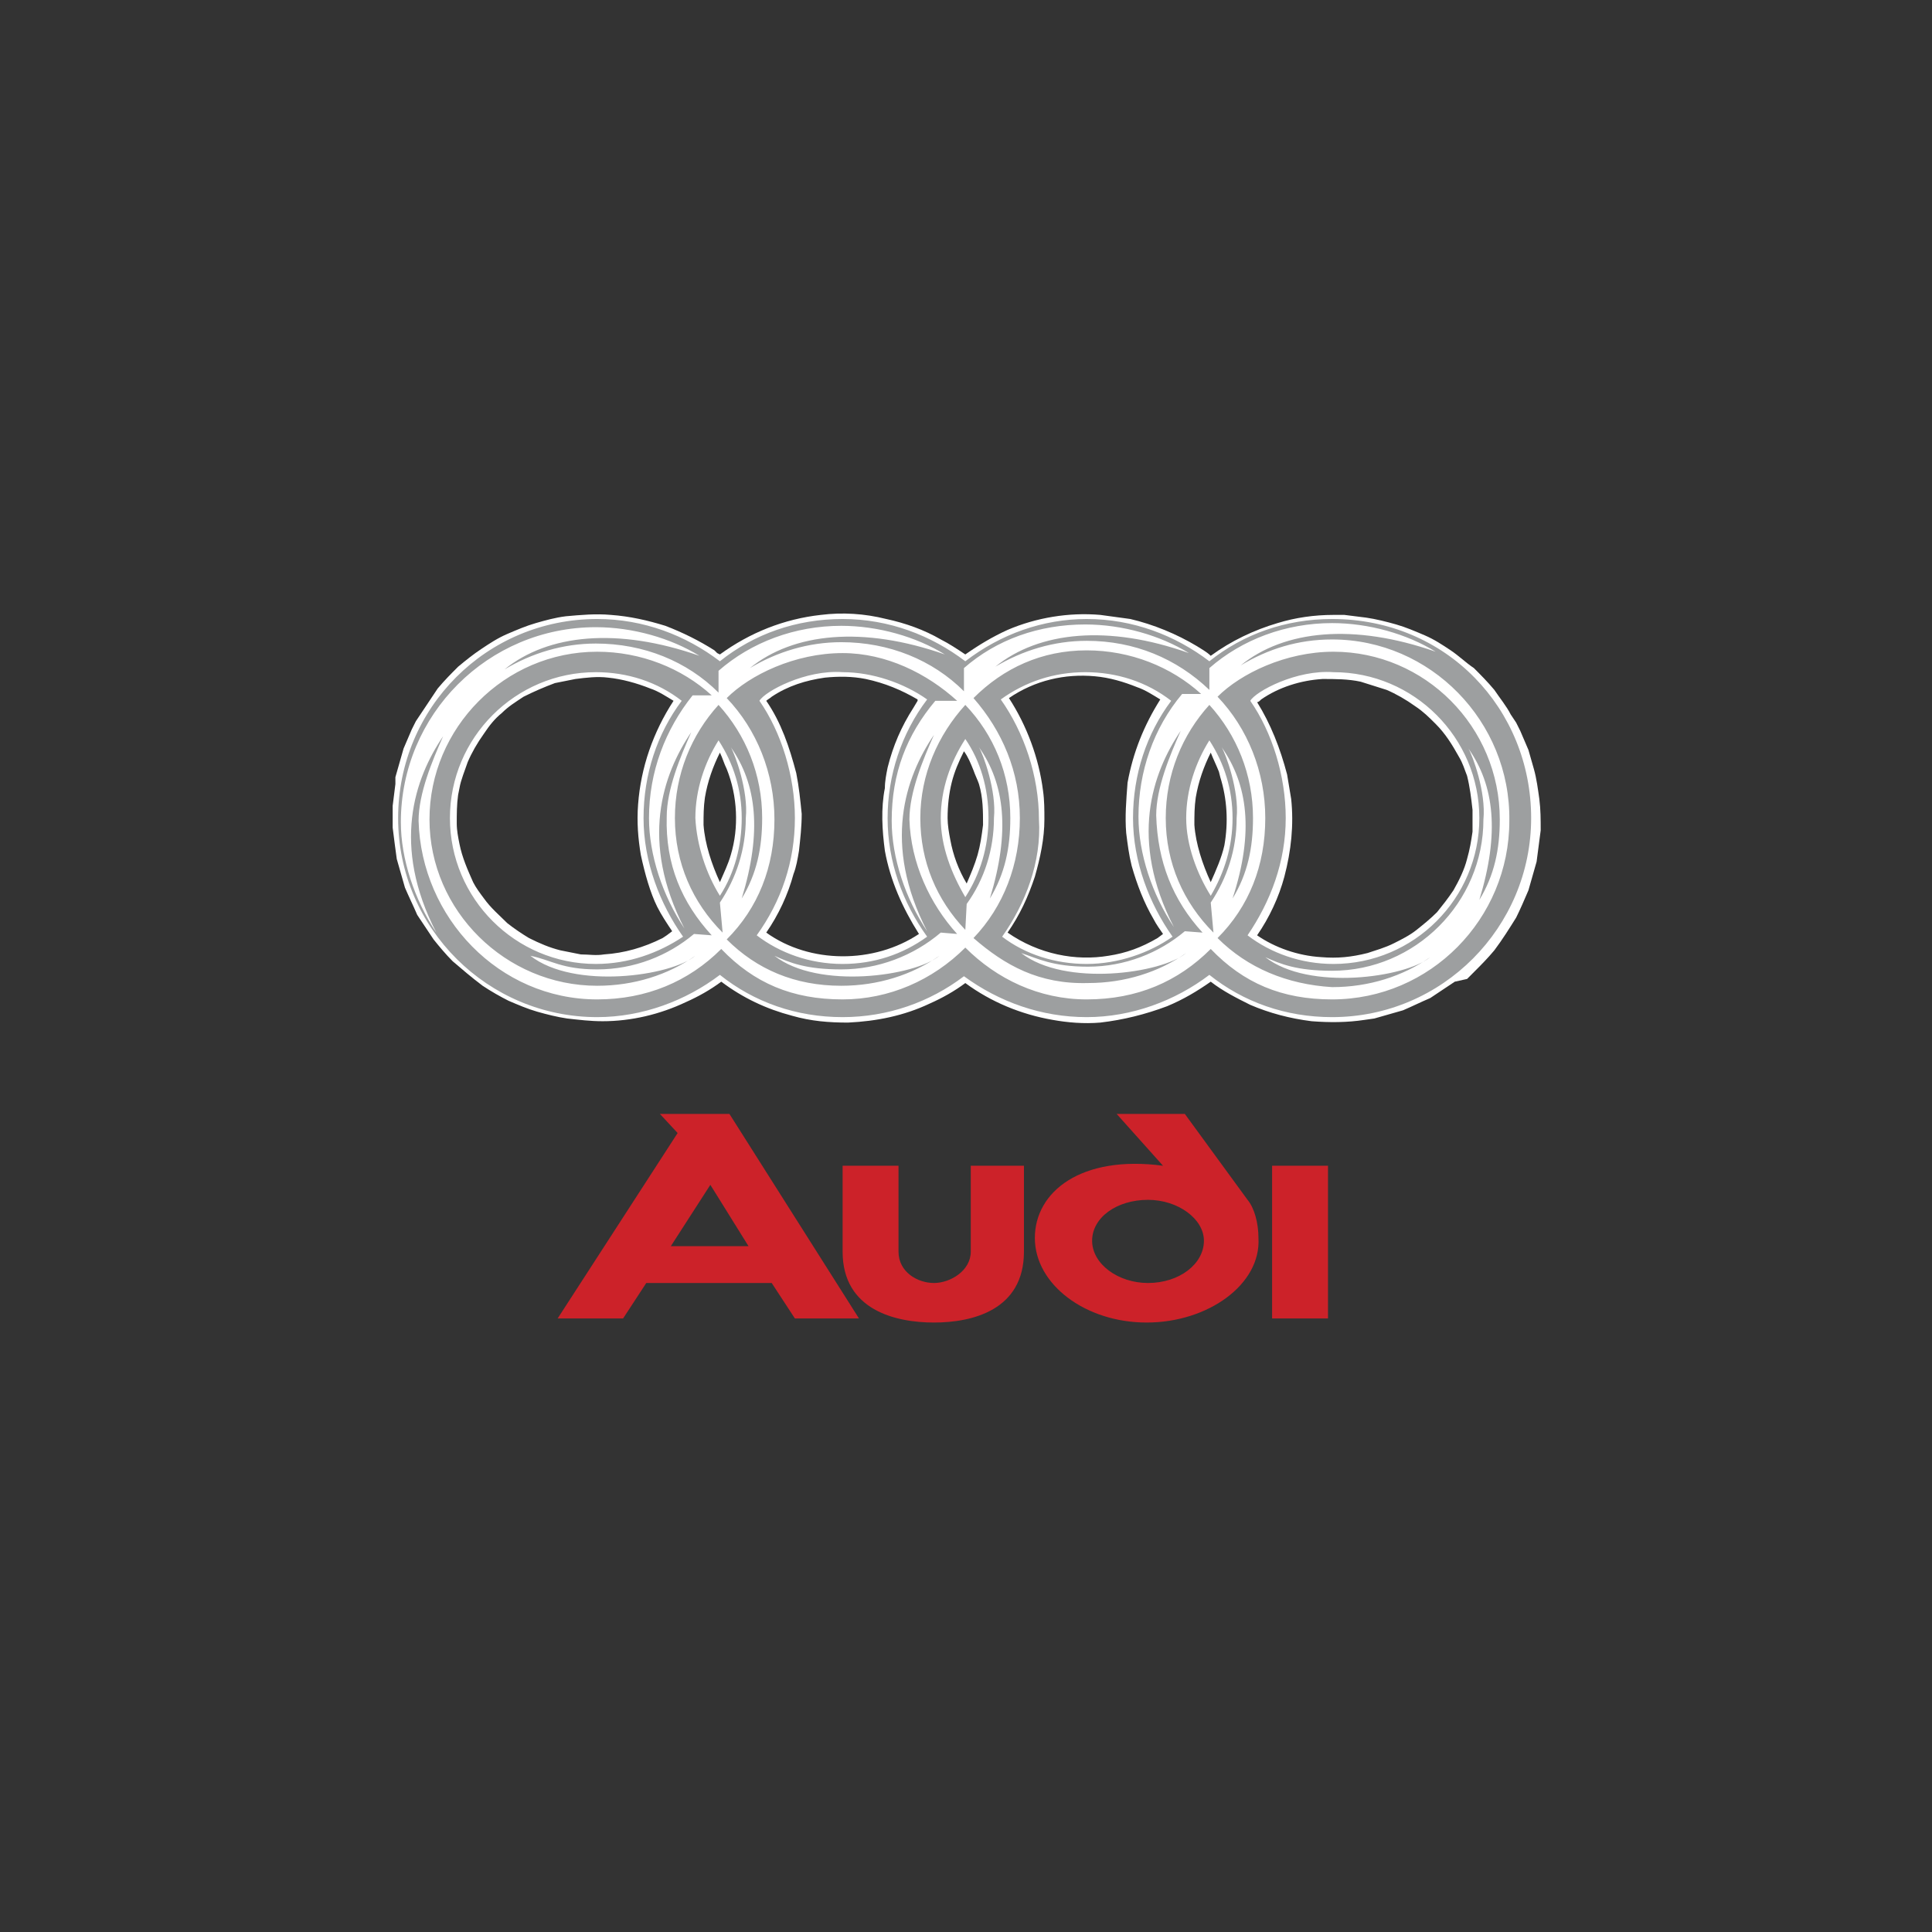 <?xml version="1.0" encoding="utf-8"?>
<!-- Generator: Adobe Illustrator 24.2.0, SVG Export Plug-In . SVG Version: 6.00 Build 0)  -->
<svg version="1.1" id="Layer_1" xmlns="http://www.w3.org/2000/svg" xmlns:xlink="http://www.w3.org/1999/xlink" x="0px" y="0px"
	 viewBox="0 0 141.7 141.7" style="enable-background:new 0 0 141.7 141.7;" xml:space="preserve">
<rect x="0" y="0" width="141.7" height="141.7" fill="#333333" stroke="none"/>
<style type="text/css">
	.st0{fill-rule:evenodd;clip-rule:evenodd;fill:#CC2229;}
	.st1{fill-rule:evenodd;clip-rule:evenodd;fill:#FFFFFF;}
	.st2{fill-rule:evenodd;clip-rule:evenodd;fill:#9D9FA0;}
</style>
<g>
	<path class="st0" d="M97.4,85.5v11.2h-4.1V85.5H97.4z M84.2,88c2.2,0,4.1,1.4,4.1,3c0,1.7-1.8,3.1-4.1,3.1c-2.2,0-4.1-1.4-4.1-3.1
		C80.1,89.3,81.9,88,84.2,88z M85.3,85.5l-3.4-3.8h5l4.6,6.3c0.5,0.6,0.8,1.7,0.8,2.8c0.2,3.4-3.7,6.2-8.2,6.2
		c-4.5,0-8.2-2.8-8.2-6.2C75.9,87.4,79.3,84.7,85.3,85.5L85.3,85.5z M65.9,91.8c0,1.5,1.4,2.3,2.6,2.3s2.7-0.9,2.7-2.3v-6.3h3.9v6.3
		c0,4.3-3.8,5.2-6.6,5.2c-2.8,0-6.7-0.9-6.7-5.2v-6.3h4.1V91.8z M53.5,81.7l9.5,15h-4.7l-1.7-2.6h-9.2l-1.7,2.6h-4.8l8.8-13.6
		l-1.3-1.4L53.5,81.7L53.5,81.7z M54.9,91.4h-5.7l2.9-4.5L54.9,91.4L54.9,91.4z"/>
	<path class="st1" d="M96.9,70.2c1.2,0.1,2.2,0,3.4-0.3c0.6-0.2,1.3-0.4,1.9-0.7c0.6-0.3,1.2-0.6,1.7-1c0.5-0.4,1-0.8,1.5-1.3
		c0.4-0.5,0.8-1,1.2-1.6c0.4-0.7,0.8-1.5,1-2.3c0.2-0.7,0.3-1.3,0.4-2c0-0.5,0-1,0-1.6c-0.1-0.9-0.2-1.7-0.4-2.5
		c-0.2-0.5-0.3-0.9-0.6-1.4c-0.5-0.9-1-1.7-1.7-2.4c-0.5-0.5-0.9-0.9-1.5-1.3c-0.7-0.5-1.4-0.9-2.1-1.2c-0.6-0.2-1.3-0.4-1.9-0.6
		c-0.9-0.2-1.9-0.2-2.8-0.2c-1.6,0.1-3.2,0.6-4.5,1.5c-0.1,0.1-0.2,0.2-0.3,0.2c1,1.6,1.7,3.4,2.2,5.3c0.1,0.6,0.2,1.2,0.3,1.8
		c0.2,1.9,0,3.8-0.5,5.7c-0.4,1.5-1.1,3-2,4.3C93.5,69.5,95.2,70.1,96.9,70.2L96.9,70.2z M89.4,56.6c-0.2-0.5-0.4-0.9-0.6-1.4
		c-0.5,1-0.9,2.1-1.1,3.3c-0.1,0.7-0.1,1.3-0.1,2c0.1,1.4,0.6,2.9,1.2,4.2c0.4-0.9,0.8-1.8,1-2.7c0.3-1.7,0.2-3.4-0.3-5L89.4,56.6z
		 M81.3,70.1c1.3-0.2,2.4-0.6,3.6-1.3l0.4-0.3c-0.2-0.3-0.5-0.7-0.7-1.1c-0.7-1.2-1.2-2.5-1.6-3.9c-0.2-0.8-0.3-1.6-0.4-2.4
		c-0.1-1.2,0-2.4,0.1-3.7c0.4-2.2,1.2-4.2,2.4-6.1c-0.5-0.3-1.1-0.7-1.7-0.9c-1-0.4-2-0.7-3.1-0.8c-2.2-0.2-4.4,0.3-6.3,1.6
		c1.3,2,2.2,4.4,2.5,6.8c0.1,0.7,0.1,1.4,0.1,2.1c0,1.4-0.3,2.8-0.7,4.2c-0.5,1.5-1.1,2.8-2,4.1C76.2,70,78.9,70.5,81.3,70.1
		L81.3,70.1z M71.4,56.5c-0.2-0.5-0.4-1-0.7-1.4c-0.4,0.8-0.7,1.5-0.9,2.3c-0.2,0.8-0.3,1.7-0.3,2.6c0,0.5,0.1,1.1,0.2,1.6
		c0.2,1.1,0.6,2.2,1.2,3.2c0.3-0.7,0.6-1.4,0.8-2.1c0.2-0.7,0.3-1.4,0.4-2.2c0-1,0-2-0.3-3C71.7,57.2,71.5,56.8,71.4,56.5L71.4,56.5
		z M65.1,56.3c0.4-1.6,1-3,1.9-4.4l0.3-0.5l0-0.1c-1.2-0.7-2.4-1.2-3.8-1.5c-1-0.2-2-0.2-3-0.1c-1.4,0.2-2.7,0.6-3.9,1.4
		c-0.1,0.1-0.3,0.2-0.4,0.3c1.1,1.6,1.7,3.4,2.2,5.3c0.2,1,0.3,2,0.4,3c0,0.9-0.1,1.8-0.2,2.7c-0.1,0.6-0.2,1.2-0.4,1.7
		c-0.4,1.5-1.1,3-2,4.3c3.2,2.3,7.9,2.3,11.2,0.1c-1.2-1.9-2.1-3.9-2.5-6.1c-0.2-1.5-0.3-3.1,0-4.6C64.9,57.3,65,56.8,65.1,56.3
		L65.1,56.3z M53.3,56.4c-0.2-0.4-0.3-0.8-0.5-1.2c-0.5,1-0.9,2.1-1.1,3.3c-0.1,0.7-0.1,1.3-0.1,2c0.1,1.4,0.6,2.9,1.2,4.2
		c0.3-0.7,0.6-1.3,0.8-2C54.2,60.7,54.1,58.4,53.3,56.4z M47,62.7c-0.2-1.2-0.3-2.4-0.2-3.7c0.2-2.7,1.1-5.3,2.6-7.6
		c-0.5-0.3-1.1-0.7-1.7-0.9c-1-0.4-2.1-0.7-3.1-0.8c-0.8-0.1-1.6,0-2.4,0.1c-0.5,0.1-1,0.2-1.5,0.3c-0.8,0.3-1.5,0.6-2.3,1
		c-0.6,0.4-1.1,0.7-1.6,1.2c-0.5,0.4-0.9,0.9-1.3,1.5c-0.5,0.7-0.9,1.4-1.2,2.1c-0.2,0.6-0.5,1.3-0.6,1.9l-0.1,0.5
		c-0.1,0.7-0.1,1.4-0.1,2.1c0,0.5,0.1,1,0.2,1.5c0.2,1,0.6,1.9,1,2.8c0.2,0.4,0.5,0.8,0.8,1.2c0.5,0.7,1.1,1.2,1.7,1.8
		c0.5,0.4,1.1,0.8,1.6,1.1c0.8,0.4,1.5,0.7,2.3,0.9c0.5,0.1,1,0.2,1.5,0.3c0.6,0,1.1,0.1,1.7,0c1.5-0.1,2.9-0.5,4.3-1.2l0.3-0.2
		l0.4-0.3c-0.4-0.6-0.8-1.2-1.1-1.8C47.7,65.5,47.3,64.1,47,62.7z M106.7,72c-0.6,0.4-1.2,0.8-1.8,1.2c-0.7,0.3-1.3,0.6-2,0.9
		c-0.7,0.2-1.4,0.4-2.1,0.6l-0.7,0.1c-1.3,0.2-2.6,0.2-3.9,0.1c-1.6-0.2-3.1-0.6-4.5-1.2c-1-0.5-2-1-2.9-1.7c-1,0.7-2,1.3-3.2,1.8
		c-1.6,0.6-3.2,1-4.9,1.2c-1.2,0.1-2.4,0-3.5-0.2c-2.3-0.4-4.5-1.3-6.4-2.7c-0.8,0.6-1.7,1.1-2.6,1.5c-1.9,0.9-3.9,1.3-6,1.4
		c-1.4,0-2.7-0.1-4.1-0.5c-1.9-0.5-3.6-1.3-5.2-2.5c-0.8,0.6-1.7,1.1-2.6,1.5c-1.9,0.9-4,1.4-6.1,1.4c-0.9,0-1.7-0.1-2.6-0.2
		c-0.7-0.1-1.5-0.3-2.2-0.5c-0.7-0.2-1.4-0.5-2.1-0.8c-0.6-0.3-1.3-0.7-1.9-1.1c-0.8-0.6-1.5-1.2-2.2-1.8c-0.5-0.5-1-1.1-1.4-1.6
		c-0.4-0.6-0.8-1.2-1.2-1.8c-0.3-0.7-0.6-1.3-0.9-2c-0.2-0.7-0.4-1.4-0.6-2.1c-0.1-0.7-0.2-1.5-0.3-2.3l0-0.8l0-0.8l0.1-0.8l0.1-0.8
		L29,57l0.2-0.7l0.2-0.7l0.2-0.7l0.3-0.7l0.3-0.7l0.3-0.6l0.4-0.6l0.4-0.6l0.4-0.6l0.4-0.6c0.5-0.6,1-1.1,1.5-1.6
		c0.6-0.5,1.1-0.9,1.7-1.3c0.6-0.4,1.2-0.8,1.9-1.1c0.7-0.3,1.4-0.6,2.1-0.8c0.7-0.2,1.4-0.4,2.2-0.5c1.1-0.1,2.2-0.2,3.3-0.1
		c1.4,0.1,2.7,0.4,4,0.8c1.3,0.5,2.5,1.1,3.6,1.8l0.2,0.2l0.2,0.1c2.2-1.6,4.7-2.6,7.4-2.9c1.6-0.2,3.2-0.1,4.8,0.3
		c1.4,0.3,2.8,0.8,4,1.5c0.6,0.3,1.2,0.7,1.8,1.1c1-0.7,2-1.3,3.1-1.8c2.1-0.9,4.5-1.3,6.8-1.1c0.7,0.1,1.5,0.2,2.2,0.3
		c1.7,0.4,3.4,1.1,4.9,2c0.3,0.2,0.7,0.4,1,0.7c1.5-1.1,3.2-1.9,4.9-2.4c1.3-0.4,2.7-0.6,4.1-0.6l0.8,0l0.8,0.1l0.8,0.1
		c0.7,0.1,1.5,0.3,2.2,0.5c0.7,0.2,1.4,0.5,2.1,0.8c0.7,0.3,1.3,0.7,1.9,1.1c0.6,0.4,1.1,0.9,1.7,1.3c0.5,0.5,1,1,1.5,1.6
		c0.4,0.6,0.9,1.2,1.2,1.8l0.4,0.6l0.3,0.6l0.3,0.7l0.3,0.7l0.2,0.7l0.2,0.7c0.2,0.7,0.3,1.5,0.4,2.2c0.1,0.8,0.1,1.5,0.1,2.3
		c-0.1,0.8-0.2,1.5-0.3,2.3l-0.2,0.7l-0.2,0.7l-0.2,0.7c-0.3,0.7-0.6,1.4-0.9,2c-0.5,0.8-1,1.6-1.6,2.4c-0.5,0.6-1,1.1-1.5,1.6
		l-0.5,0.5L106.7,72L106.7,72z"/>
	<path class="st2" d="M53,68.4c-2.2-2.2-3.5-5.1-3.5-8.4c0-3.2,1.2-6.1,3.2-8.3c2,2.2,3.2,5.1,3.2,8.3c0,2.2-0.4,4.1-1.5,5.9
		c1.5-4.9,1.1-8.4-0.8-11.1c0.3,0.5,1.3,3.2,1.1,5.2c0,2.3-0.7,4.4-1.9,6.2L53,68.4L53,68.4z M112.3,60c0,8-6.5,14.6-14.6,14.6
		c-3.4,0-6.5-1.1-9-3.1c-2.5,1.9-5.7,3.1-9,3.1c-3.3,0-6.4-1.1-9-3c-2.5,1.9-5.6,3-8.9,3c-3.4,0-6.5-1.1-9-3.1
		c-2.5,1.9-5.7,3.1-9,3.1c-8,0-14.6-6.5-14.6-14.6s6.5-14.6,14.6-14.6c3.4,0,6.5,1.2,9,3.1c2.5-2,5.6-3.1,9-3.1c3.4,0,6.5,1.2,9,3.1
		c2.6-2,5.7-3.1,8.9-3.1c3.4,0,6.5,1.2,9,3.1c2.5-2,5.6-3.1,9-3.1C106.1,45.4,112.3,52,112.3,60L112.3,60z M97.7,46.9
		c-2.5,0-4.7,0.7-6.7,1.9c3.2-2.6,8.3-3.1,14.3-1c-2.1-1.3-4.9-2.1-7.6-2.1c-3.4,0-6.6,1.2-9,3.3l0,1.6c-2.4-2.3-5.5-3.6-9-3.6
		c-2.4,0-4.7,0.7-6.7,1.9c3.2-2.6,8.3-3.1,14.2-1c-2.1-1.3-4.9-2.1-7.6-2.1c-3.4,0-6.5,1.1-8.9,3.2v1.7c-2.3-2.3-5.5-3.6-9-3.6
		c-2.4,0-4.7,0.7-6.7,1.9c3.2-2.6,8.3-3.1,14.3-1c-2.1-1.3-4.9-2.1-7.6-2.1c-3.4,0-6.6,1.2-9,3.3l0,1.6c-2.3-2.3-5.5-3.6-9-3.6
		c-2.4,0-4.7,0.7-6.7,1.9c3.2-2.6,8.3-3.1,14.3-1c-2.1-1.3-4.9-2.1-7.6-2.1c-7.9,0-14.3,6.4-14.3,14.3c0,2.7,1,5.7,2.6,8.1
		c-3.3-6.4-1.6-11.3,0.5-14.4c-0.8,1.8-1.8,4.2-1.8,6.2c0.2,7.1,5.9,13.1,13.1,13.1c3.6,0,6.7-1.3,9.1-3.7c2.4,2.5,5.2,3.7,8.9,3.7
		c3.4,0,6.6-1.4,9-3.8c2.3,2.3,5.4,3.8,8.9,3.8c3.7,0,6.7-1.3,9.1-3.7c2.4,2.5,5.2,3.7,8.9,3.7c7.2,0,13-5.9,13-13.1
		C110.8,52.9,104.9,46.9,97.7,46.9L97.7,46.9z M69,68.4c-2,1.7-4.6,2.7-7.3,2.7c-2.6,0-3.8-0.5-4.9-1c3.2,2.5,10.3,1.5,12.1,0
		c-2,1.4-4.5,2.2-7.2,2.2c-3.4,0-6.2-1.2-8.4-3.4c2.3-2.3,3.5-5.3,3.5-8.8c0-3.4-1.3-6.6-3.5-8.9c1.7-1.7,5-3.3,8.5-3.3
		c3.2,0,6.2,1.5,8.4,3.5h-1.6c-2.1,2.5-3.2,5.3-3.2,8.8c0,2.7,1,5.7,2.6,8.1c-3.3-6.4-1.6-11.3,0.5-14.4c-0.8,1.8-1.8,4.2-1.8,6.2
		c0.1,3.2,1.5,6.2,3.5,8.4L69,68.4L69,68.4z M70.8,68.2c-2.1-2.2-3.3-5-3.3-8.2c0-3.2,1.3-6.1,3.3-8.3c2.1,2.2,3.3,5.1,3.3,8.3
		c0,2.2-0.4,4.1-1.5,5.9c1.5-4.9,1.1-8.4-0.8-11.1c0.3,0.5,1.3,3.2,1.1,5.2c0,2.3-0.7,4.5-2,6.3L70.8,68.2L70.8,68.2z M71.4,68.8
		c2.2-2.3,3.4-5.4,3.4-8.8c0-3.4-1.3-6.4-3.4-8.8c2.2-2.2,5-3.5,8.3-3.5c3.2,0,6.2,1.2,8.4,3.2l-1.4,0c-2.1,2.5-3.2,5.7-3.2,9
		c0,2.7,1,5.7,2.6,8.1c-3.3-6.4-1.6-11.3,0.5-14.4c-0.8,1.8-1.8,4.2-1.8,6.2c0.1,3.4,1.2,6.2,3.4,8.6l-1.3-0.1
		c-1.9,1.6-4.4,2.6-7.1,2.6c-2.6,0-3.7-0.6-4.9-1c3.2,2.5,10.3,1.5,12.1,0c-2,1.4-4.5,2.2-7.2,2.2C76.2,72.2,73.7,70.8,71.4,68.8
		L71.4,68.8z M73.5,68.7c1.7,1.3,3.9,2,6.2,2c2.3,0,4.6-0.8,6.3-2c-1.7-2.4-2.9-5.5-2.9-8.7c0-3.2,1-6.2,2.8-8.6
		c-1.8-1.4-4-2.1-6.3-2.1c-2.3,0-4.4,0.7-6.2,2c1.7,2.4,2.8,5.6,2.8,8.8C76.4,63.2,75.2,66.3,73.5,68.7L73.5,68.7z M70.8,65.8
		c1.1-1.7,1.7-3.7,1.7-5.8c0-2.2-0.6-4.2-1.7-5.8C69.7,55.9,69,57.9,69,60C69,62.1,69.8,64.1,70.8,65.8z M68,68.7
		c-1.8-2.5-2.9-5.5-2.9-8.7c0-3.1,1-6.2,2.9-8.7c-1.7-1.2-4-2-6.2-2c-2.7-0.2-5.7,1.4-6.1,2.1c1.6,2.3,2.6,5.5,2.6,8.6
		c0,3.2-1,6.1-2.8,8.6c1.7,1.3,3.9,2.1,6.3,2.1C64.1,70.7,66.2,70,68,68.7L68,68.7z M52.2,68.6l-1.3-0.1c-1.9,1.6-4.4,2.6-7.1,2.6
		c-2.6,0-3.4-0.7-4.9-1c3.2,2.5,10.3,1.5,12.1,0c-2,1.4-4.5,2.2-7.2,2.2c-6.7,0-12.3-5.5-12.3-12.2S37,47.8,43.8,47.8
		c3.2,0,6.2,1.2,8.4,3.2l-1.4,0c-2,2.5-3.2,5.6-3.2,9c0,2.7,1,5.7,2.6,8.1c-3.3-6.4-1.6-11.3,0.5-14.4c-0.8,1.8-1.8,4.2-1.8,6.2
		C48.8,63.4,50,66.2,52.2,68.6L52.2,68.6z M52.8,65.7c1.1-1.7,1.6-3.7,1.6-5.7c0-2.1-0.6-4-1.7-5.7c-1,1.6-1.7,3.6-1.7,5.7
		C51.1,62,51.8,64.1,52.8,65.7L52.8,65.7z M50.1,68.7c-1.7-2.4-2.9-5.5-2.9-8.7c0-3.2,1-6.2,2.8-8.6c-1.8-1.4-4-2.1-6.3-2.1
		c-5.9,0-10.7,4.8-10.7,10.7c0,5.9,4.8,10.7,10.7,10.7C46.1,70.7,48.3,69.9,50.1,68.7L50.1,68.7z M89,68.4c-2.2-2.2-3.5-5.1-3.5-8.4
		c0-3.2,1.2-6.1,3.2-8.3c2,2.2,3.2,5.1,3.2,8.3c0,2.2-0.4,4.1-1.5,5.9c1.6-4.9,1.1-8.4-0.8-11.1c0.3,0.5,1.3,3.2,1.1,5.2
		c0,2.3-0.7,4.4-1.9,6.2L89,68.4L89,68.4z M89.3,68.8c2.3-2.3,3.5-5.3,3.5-8.8c0-3.4-1.3-6.6-3.5-8.9c1.7-1.7,5-3.3,8.5-3.3
		c6.7,0,12.2,5.5,12.2,12.3c0,2.2-0.4,4.1-1.5,5.9c1.5-4.9,1.1-8.4-0.8-11.1c0.3,0.5,1.3,3.2,1.1,5.2c0,6.1-5,11.1-11.1,11.1
		c-2.6,0-3.8-0.5-4.9-1c3.2,2.5,10.3,1.5,12.1,0c-2,1.4-4.5,2.2-7.2,2.2C94.4,72.2,91.5,71,89.3,68.8z M91.5,68.6
		c1.7,1.3,3.9,2.1,6.3,2.1c5.9,0,10.7-4.8,10.7-10.7c0-5.9-4.8-10.7-10.7-10.7c-2.7-0.2-5.7,1.4-6.1,2.1c1.6,2.3,2.6,5.5,2.6,8.6
		C94.3,63.2,93.2,66.1,91.5,68.6L91.5,68.6z M88.8,65.7c1-1.7,1.6-3.6,1.6-5.7c0-2.1-0.6-4-1.7-5.7c-1,1.6-1.7,3.6-1.7,5.7
		C87,62,87.8,64.1,88.8,65.7z"/>
</g>
</svg>
